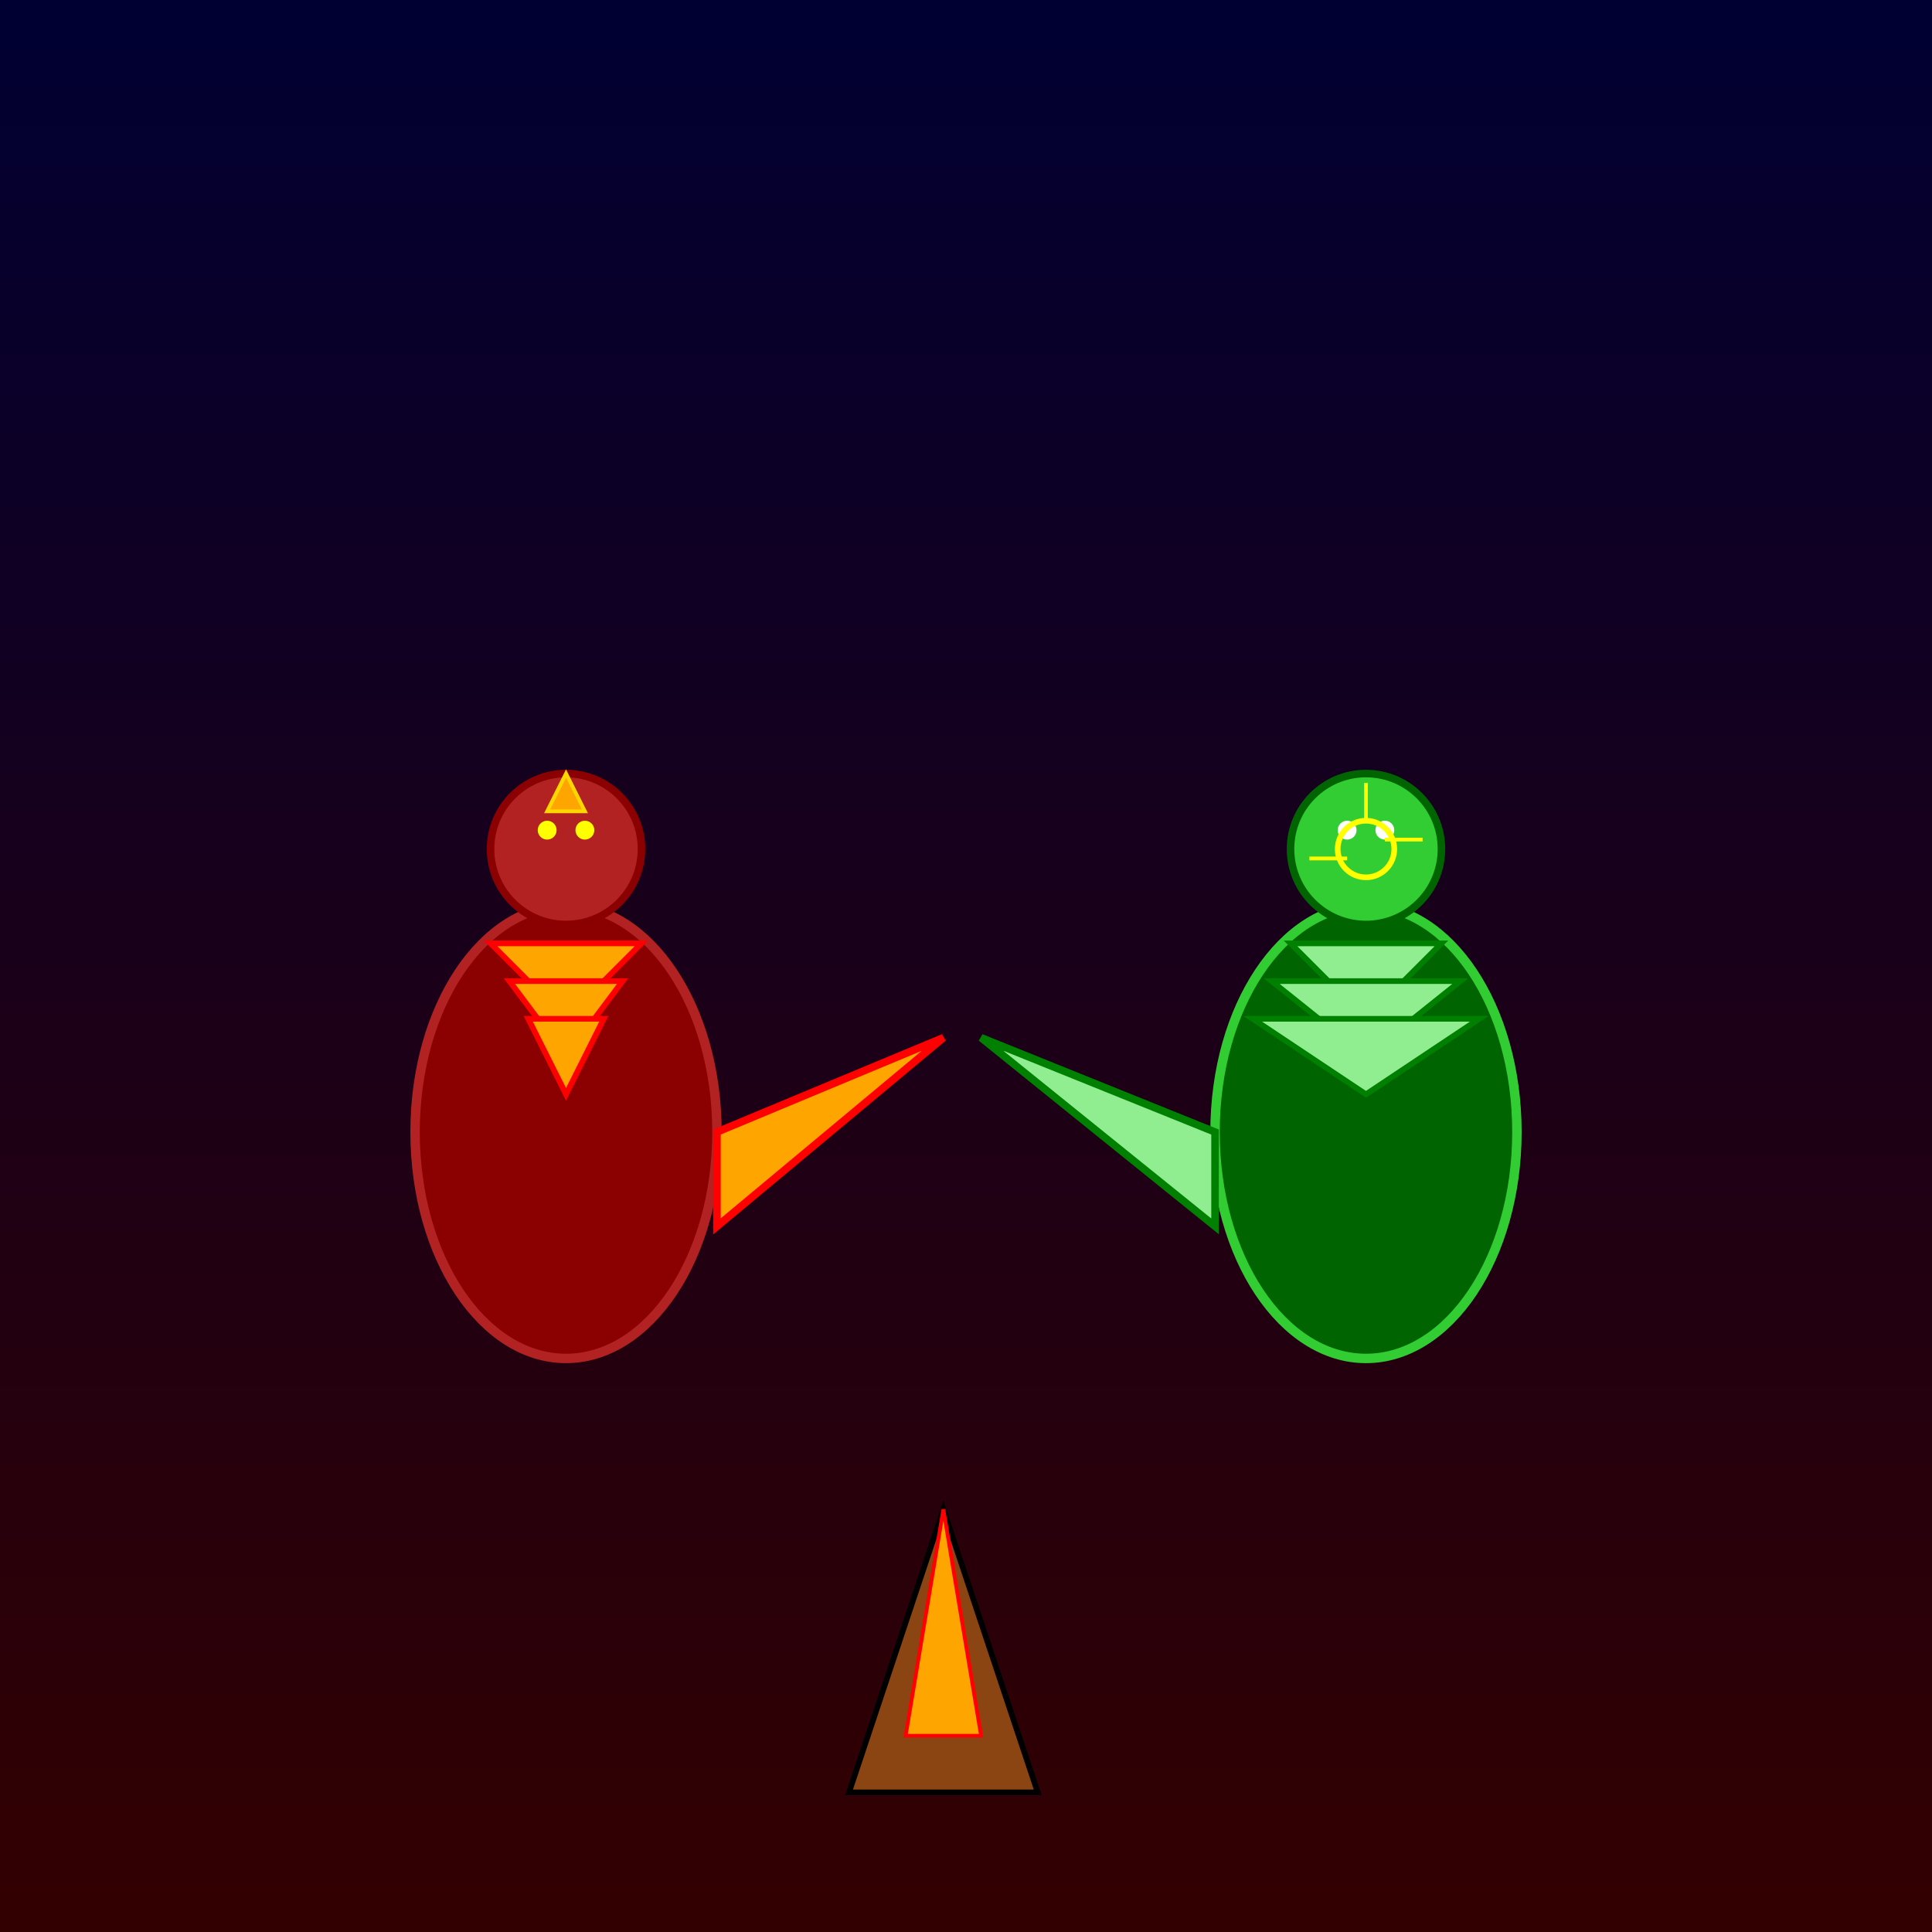 <!--

Generated by DrawGPT.
Free, open source, AI generated images in SVG, PNG, and HTML Canvas format.
https://drawgpt.ai

Created: 2025-07-21T14:10:08+00:00
-->
<svg id="svg1024" class="svgCanvas"   viewBox="0 0 1024 1024" xmlns="http://www.w3.org/2000/svg" xmlns:xlink="http://www.w3.org/1999/xlink">
  <rect x="0" y="0" width="1024" height="1024" fill="#333333" stroke="none"/>
  <title>Mega Burning Godzilla vs Mega Thermonuclear Godzilla</title>
  <desc>Two epic titans clash in a hilariously fierce showdown under a dramatic volcano sunset!</desc>
  <defs>
    <linearGradient id="skyGradient" class="gradient" x1="0" y1="0" x2="0" y2="1">
      <stop id="skyStop1" class="sky" offset="0%" stop-color="#000033" />
      <stop id="skyStop2" class="sky" offset="100%" stop-color="#330000" />
    </linearGradient>
  </defs>
  <!-- Background -->
  <rect id="backgroundRect" class="background" x="0" y="0" width="1024" height="1024" fill="url(#skyGradient)" />
  
  <!-- Volcano at bottom center -->
  <polygon id="volcano" class="volcano" points="450,950 500,800 550,950" fill="saddlebrown" stroke="black" stroke-width="3" />
  <polygon id="volcanoLava" class="volcano" points="500,800 480,920 520,920" fill="orange" stroke="red" stroke-width="2" />
  
  <!-- Mega Burning Godzilla Group (Left Side) -->
  <g id="burningGodzillaGroup" class="burningGodzilla">
    <!-- Body -->
    <ellipse id="burningGodzillaBody" class="burningGodzilla" cx="300" cy="600" rx="80" ry="120" fill="darkred" stroke="firebrick" stroke-width="5" />
    <!-- Tail -->
    <polygon id="burningGodzillaTail" class="burningGodzilla" points="380,600 500,550 380,650" fill="orange" stroke="red" stroke-width="4" />
    <!-- Spines -->
    <polygon id="burningGodzillaSpine1" class="burningGodzilla" points="260,500 300,540 340,500" fill="orange" stroke="red" stroke-width="3" />
    <polygon id="burningGodzillaSpine2" class="burningGodzilla" points="270,520 300,560 330,520" fill="orange" stroke="red" stroke-width="3" />
    <polygon id="burningGodzillaSpine3" class="burningGodzilla" points="280,540 300,580 320,540" fill="orange" stroke="red" stroke-width="3" />
    <!-- Head -->
    <circle id="burningGodzillaHead" class="burningGodzilla" cx="300" cy="450" r="40" fill="firebrick" stroke="darkred" stroke-width="4" />
    <!-- Eyes -->
    <circle id="burningGodzillaEye1" class="burningGodzilla" cx="290" cy="440" r="5" fill="yellow" />
    <circle id="burningGodzillaEye2" class="burningGodzilla" cx="310" cy="440" r="5" fill="yellow" />
    <!-- Flame on Head -->
    <polygon id="burningGodzillaFlame" class="burningGodzilla" points="300,410 290,430 310,430" fill="orange" stroke="gold" stroke-width="2" />
  </g>
  
  <!-- Mega Thermonuclear Godzilla Group (Right Side) -->
  <g id="thermonuclearGodzillaGroup" class="thermonuclearGodzilla">
    <!-- Body -->
    <ellipse id="thermonuclearGodzillaBody" class="thermonuclearGodzilla" cx="724" cy="600" rx="80" ry="120" fill="darkgreen" stroke="limegreen" stroke-width="5" />
    <!-- Tail -->
    <polygon id="thermonuclearGodzillaTail" class="thermonuclearGodzilla" points="644,600 520,550 644,650" fill="lightgreen" stroke="green" stroke-width="4" />
    <!-- Spines -->
    <polygon id="thermonuclearGodzillaSpine1" class="thermonuclearGodzilla" points="684,500 724,540 764,500" fill="lightgreen" stroke="green" stroke-width="3" />
    <polygon id="thermonuclearGodzillaSpine2" class="thermonuclearGodzilla" points="674,520 724,560 774,520" fill="lightgreen" stroke="green" stroke-width="3" />
    <polygon id="thermonuclearGodzillaSpine3" class="thermonuclearGodzilla" points="664,540 724,580 784,540" fill="lightgreen" stroke="green" stroke-width="3" />
    <!-- Head -->
    <circle id="thermonuclearGodzillaHead" class="thermonuclearGodzilla" cx="724" cy="450" r="40" fill="limegreen" stroke="darkgreen" stroke-width="4" />
    <!-- Eyes -->
    <circle id="thermonuclearGodzillaEye1" class="thermonuclearGodzilla" cx="714" cy="440" r="5" fill="white" />
    <circle id="thermonuclearGodzillaEye2" class="thermonuclearGodzilla" cx="734" cy="440" r="5" fill="white" />
    <!-- Nuclear Radiation Sign on Head -->
    <circle id="thermonuclearGodzillaNuclear" class="thermonuclearGodzilla" cx="724" cy="450" r="15" fill="none" stroke="yellow" stroke-width="3" />
    <line id="thermonuclearGodzillaNuclearLine1" class="thermonuclearGodzilla" x1="724" y1="435" x2="724" y2="415" stroke="yellow" stroke-width="2" />
    <line id="thermonuclearGodzillaNuclearLine2" class="thermonuclearGodzilla" x1="734" y1="445" x2="754" y2="445" stroke="yellow" stroke-width="2" />
    <line id="thermonuclearGodzillaNuclearLine3" class="thermonuclearGodzilla" x1="714" y1="455" x2="694" y2="455" stroke="yellow" stroke-width="2" />
  </g>
</svg>